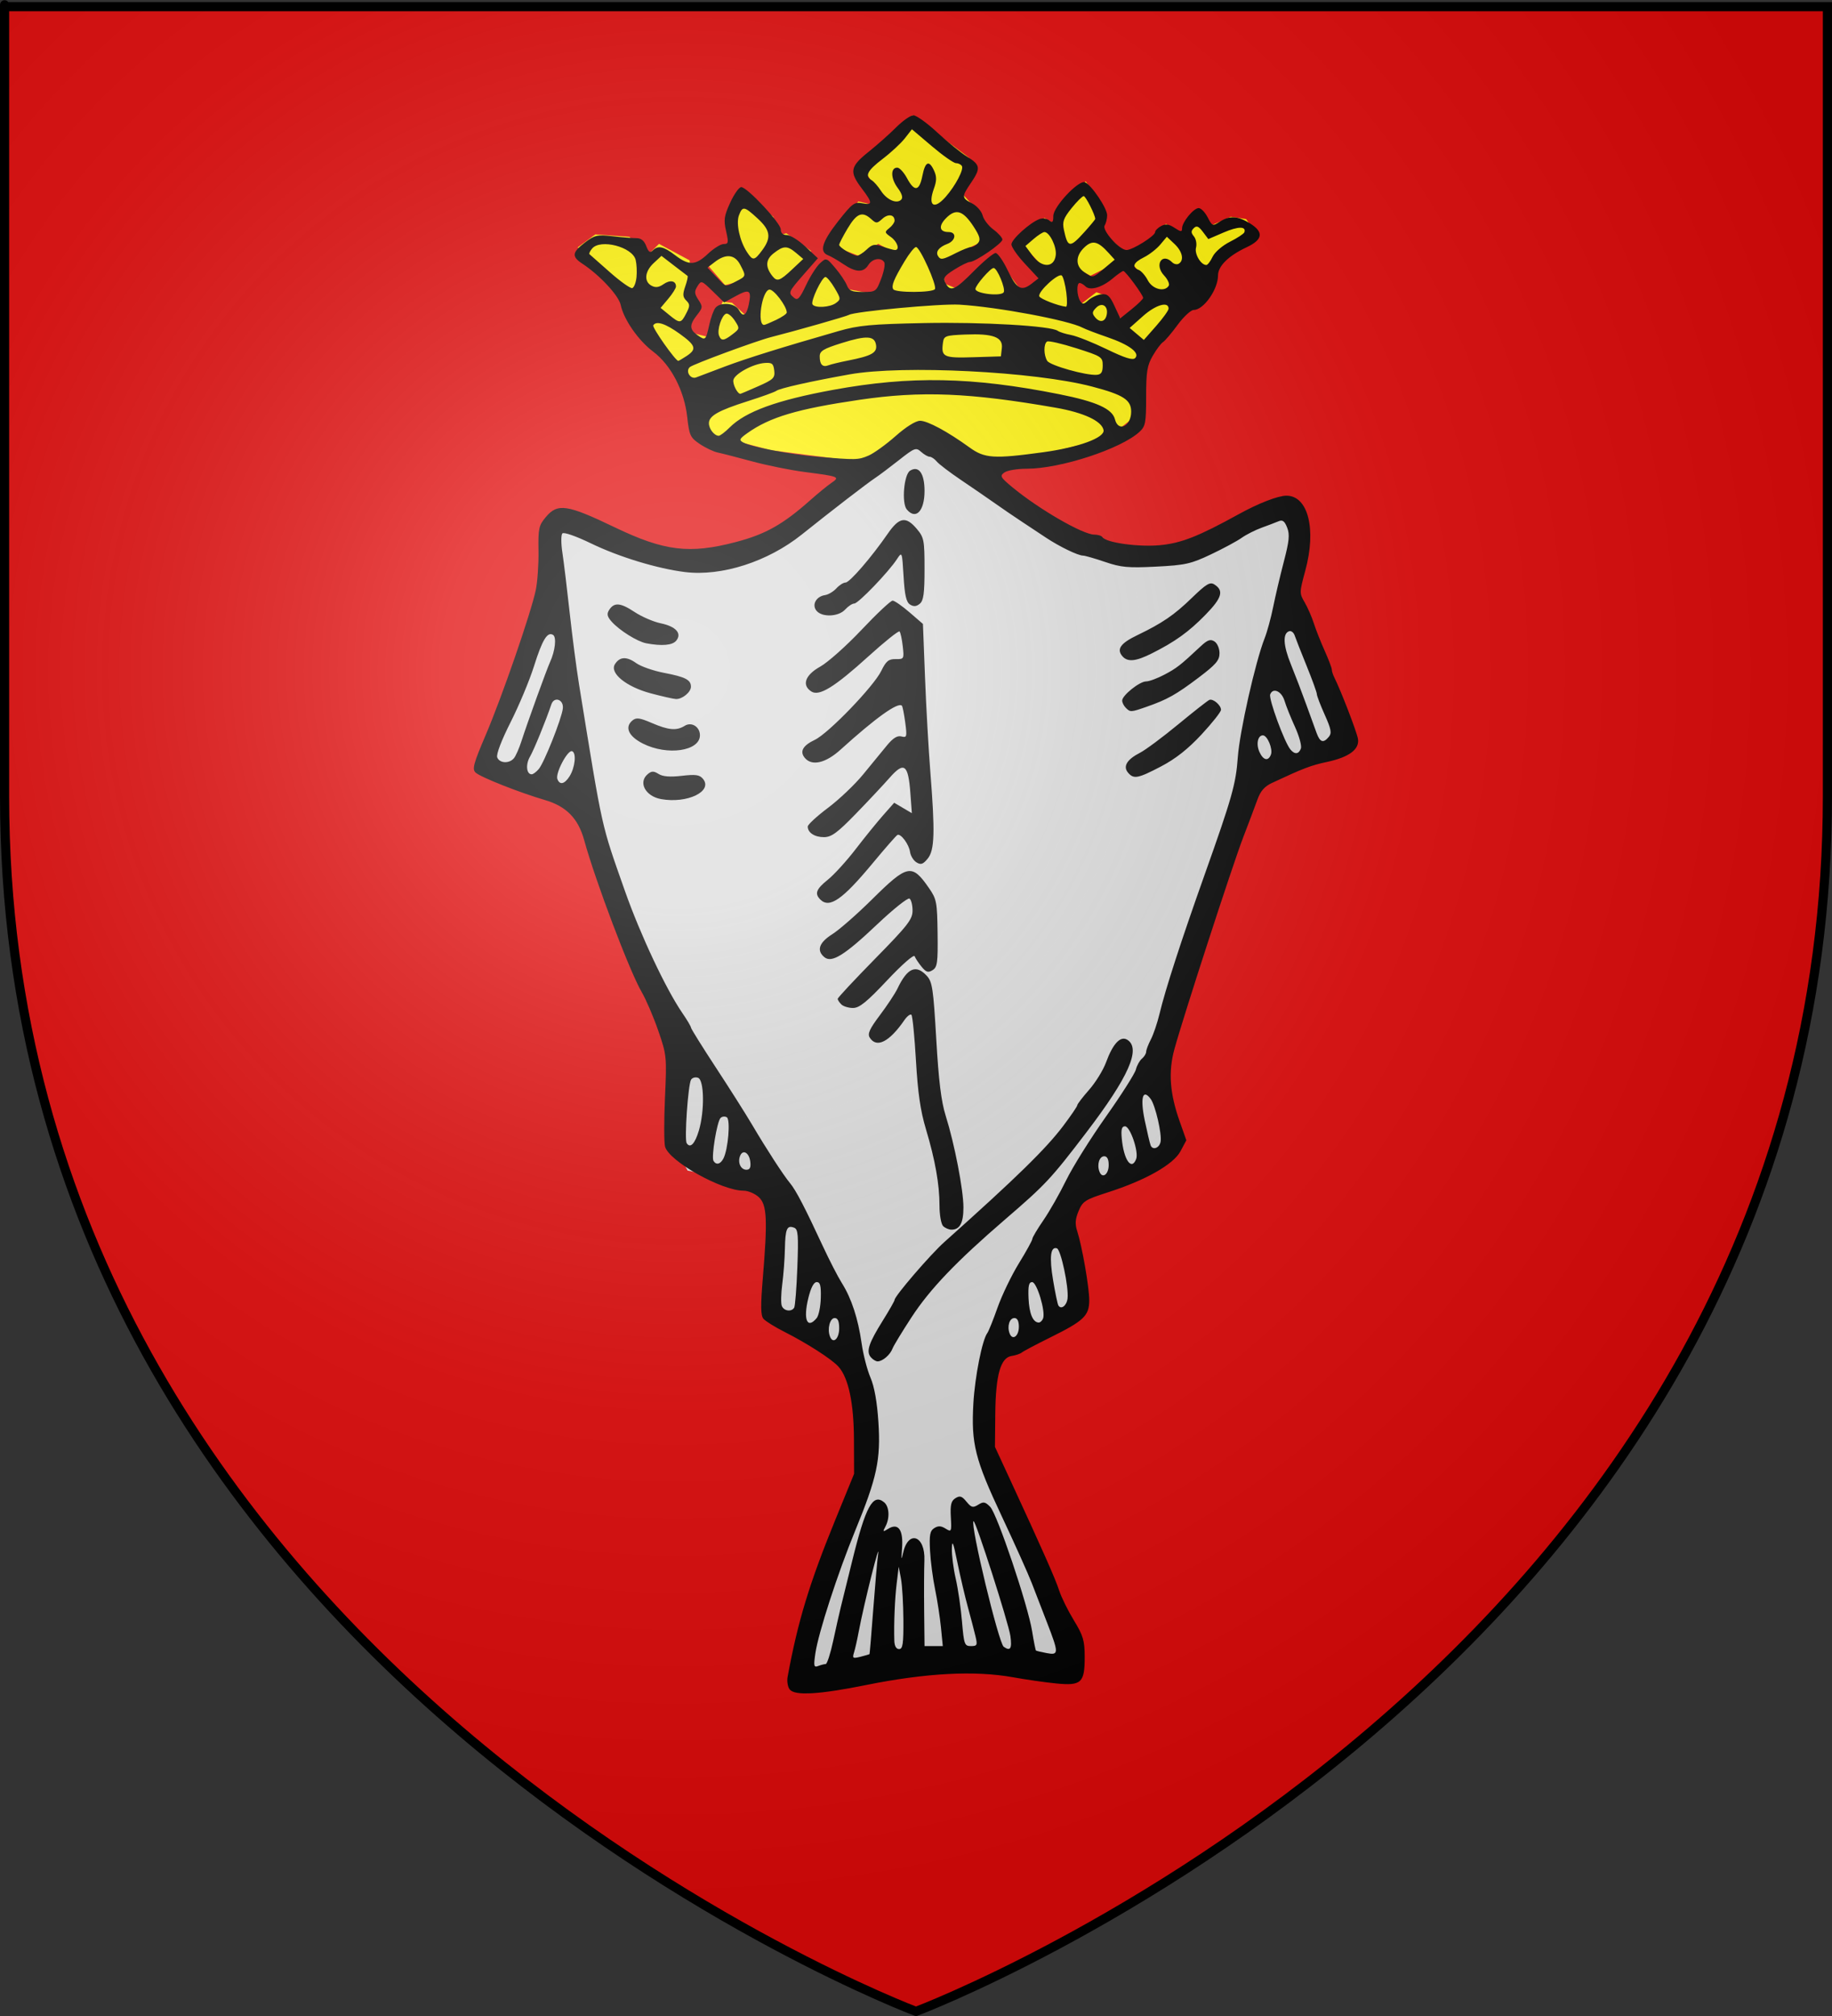 <?xml version="1.0" encoding="UTF-8" standalone="no"?>
<svg
   xmlns:dc="http://purl.org/dc/elements/1.1/"
   xmlns:cc="http://creativecommons.org/ns#"
   xmlns:rdf="http://www.w3.org/1999/02/22-rdf-syntax-ns#"
   xmlns:svg="http://www.w3.org/2000/svg"
   xmlns="http://www.w3.org/2000/svg"
   xmlns:xlink="http://www.w3.org/1999/xlink"
   xmlns:sodipodi="http://sodipodi.sourceforge.net/DTD/sodipodi-0.dtd"
   xmlns:inkscape="http://www.inkscape.org/namespaces/inkscape"
   height="660"
   width="600"
   version="1.0"
   id="svg2"
   sodipodi:version="0.32"
   inkscape:version="0.46"
   sodipodi:docname="COA is Islande 1593.svg"
   sodipodi:docbase="D:\Mes documents\Renaud-Notre Lapin"
   inkscape:export-filename="/Users/olivier/Desktop/Blason Rouge/Blason_Vide_3D.png"
   inkscape:export-xdpi="144"
   inkscape:export-ydpi="144"
   inkscape:output_extension="org.inkscape.output.svg.inkscape">
  <rect width="100%" height="100%" fill="#333333" stroke="none"/>
  <sodipodi:namedview
     inkscape:window-height="740"
     inkscape:window-width="1280"
     inkscape:pageshadow="2"
     inkscape:pageopacity="0.0"
     guidetolerance="10.0"
     gridtolerance="10.0"
     objecttolerance="10.0"
     borderopacity="1.0"
     bordercolor="#666666"
     pagecolor="#ffffff"
     id="base"
     showgrid="false"
     height="660px"
     inkscape:zoom="0.81060606"
     inkscape:cx="76.093328"
     inkscape:cy="329.99972"
     inkscape:window-x="0"
     inkscape:window-y="26"
     inkscape:current-layer="layer3">
    <inkscape:grid
       type="xygrid"
       id="grid2407"
       visible="true"
       enabled="true"
       spacingx="30px"
       spacingy="30px" />
  </sodipodi:namedview>
  <desc
     id="desc4">Flag of Canton of Valais (Wallis)</desc>
  <defs
     id="defs6">
    <linearGradient
       id="linearGradient4760"
       inkscape:collect="always">
      <stop
         id="stop4762"
         offset="0"
         style="stop-color:#ffffab;stop-opacity:1;" />
      <stop
         id="stop4764"
         offset="1"
         style="stop-color:#ffffab;stop-opacity:0;" />
    </linearGradient>
    <linearGradient
       gradientUnits="userSpaceOnUse"
       y2="512.621"
       x2="1291.037"
       y1="413.335"
       x1="1212.381"
       id="linearGradient4766"
       xlink:href="#linearGradient4760"
       inkscape:collect="always" />
    <linearGradient
       id="linearGradient4768"
       inkscape:collect="always">
      <stop
         id="stop4770"
         offset="0"
         style="stop-color:#ffffab;stop-opacity:1;" />
      <stop
         id="stop4772"
         offset="1"
         style="stop-color:#ffffab;stop-opacity:0;" />
    </linearGradient>
    <linearGradient
       gradientUnits="userSpaceOnUse"
       y2="525.286"
       x2="1431.222"
       y1="431.715"
       x1="1343.556"
       id="linearGradient4774"
       xlink:href="#linearGradient4768"
       inkscape:collect="always" />
    <linearGradient
       id="linearGradient4686">
      <stop
         id="stop4688"
         offset="0"
         style="stop-color:#eb7302;stop-opacity:1" />
      <stop
         id="stop4690"
         offset="1"
         style="stop-color:#fec985;stop-opacity:1" />
    </linearGradient>
    <linearGradient
       gradientUnits="userSpaceOnUse"
       y2="416.399"
       x2="311.274"
       y1="423.523"
       x1="302.984"
       id="linearGradient4692"
       xlink:href="#linearGradient4686"
       inkscape:collect="always" />
    <linearGradient
       id="linearGradient4702">
      <stop
         style="stop-color:#ff7100;stop-opacity:1"
         offset="0"
         id="stop4704" />
      <stop
         style="stop-color:#ffff00;stop-opacity:1"
         offset="1"
         id="stop4706" />
    </linearGradient>
    <linearGradient
       gradientUnits="userSpaceOnUse"
       y2="412.998"
       x2="313.944"
       y1="423.523"
       x1="305.625"
       id="linearGradient4700"
       xlink:href="#linearGradient4702"
       inkscape:collect="always" />
    <linearGradient
       gradientUnits="userSpaceOnUse"
       y2="416.023"
       x2="312.964"
       y1="423.523"
       x1="305.625"
       id="linearGradient4684"
       xlink:href="#linearGradient3341"
       inkscape:collect="always" />
    <linearGradient
       gradientUnits="userSpaceOnUse"
       y2="410.666"
       x2="318.321"
       y1="430.309"
       x1="301.143"
       id="linearGradient4676"
       xlink:href="#linearGradient3341"
       inkscape:collect="always" />
    <linearGradient
       id="linearGradient4308">
      <stop
         id="stop4310"
         offset="0"
         style="stop-color:#05611e;stop-opacity:1;" />
      <stop
         id="stop4312"
         offset="1"
         style="stop-color:#00fd04;stop-opacity:1" />
    </linearGradient>
    <linearGradient
       id="linearGradient4744"
       inkscape:collect="always">
      <stop
         id="stop4746"
         offset="0"
         style="stop-color:#ffffab;stop-opacity:1;" />
      <stop
         id="stop4748"
         offset="1"
         style="stop-color:#ffffab;stop-opacity:0;" />
    </linearGradient>
    <linearGradient
       gradientUnits="userSpaceOnUse"
       y2="523.764"
       x2="1033.258"
       y1="462.335"
       x1="929.517"
       id="linearGradient4750"
       xlink:href="#linearGradient4744"
       inkscape:collect="always" />
    <linearGradient
       id="linearGradient4752"
       inkscape:collect="always">
      <stop
         id="stop4754"
         offset="0"
         style="stop-color:#ffffab;stop-opacity:1;" />
      <stop
         id="stop4756"
         offset="1"
         style="stop-color:#ffffab;stop-opacity:0;" />
    </linearGradient>
    <linearGradient
       gradientUnits="userSpaceOnUse"
       y2="537.858"
       x2="919.941"
       y1="510.001"
       x1="864.417"
       id="linearGradient4758"
       xlink:href="#linearGradient4752"
       inkscape:collect="always" />
    <linearGradient
       id="linearGradient4716">
      <stop
         style="stop-color:#ffba00;stop-opacity:1"
         offset="0"
         id="stop4718" />
      <stop
         style="stop-color:#ffff9d;stop-opacity:1"
         offset="1"
         id="stop4720" />
    </linearGradient>
    <linearGradient
       gradientUnits="userSpaceOnUse"
       y2="419.605"
       x2="298.069"
       y1="430.29"
       x1="310.917"
       id="linearGradient4714"
       xlink:href="#linearGradient4716"
       inkscape:collect="always" />
    <linearGradient
       id="linearGradient4730">
      <stop
         style="stop-color:#ffc200;stop-opacity:1"
         offset="0"
         id="stop4732" />
      <stop
         style="stop-color:#ffffab;stop-opacity:1"
         offset="1"
         id="stop4734" />
    </linearGradient>
    <linearGradient
       gradientUnits="userSpaceOnUse"
       y2="418.18"
       x2="298.069"
       y1="426.372"
       x1="308.276"
       id="linearGradient4728"
       xlink:href="#linearGradient4730"
       inkscape:collect="always" />
    <linearGradient
       gradientUnits="userSpaceOnUse"
       y2="416.898"
       x2="299.196"
       y1="427.451"
       x1="312.929"
       id="linearGradient4668"
       xlink:href="#linearGradient3341"
       inkscape:collect="always" />
    <linearGradient
       id="linearGradient4654"
       inkscape:collect="always">
      <stop
         id="stop4656"
         offset="0"
         style="stop-color:#fea702;stop-opacity:1" />
      <stop
         id="stop4658"
         offset="1"
         style="stop-color:#feff40;stop-opacity:1" />
    </linearGradient>
    <linearGradient
       gradientUnits="userSpaceOnUse"
       y2="418.523"
       x2="299.393"
       y1="425.309"
       x1="307.929"
       id="linearGradient4660"
       xlink:href="#linearGradient4654"
       inkscape:collect="always" />
    <linearGradient
       id="linearGradient4736"
       inkscape:collect="always">
      <stop
         id="stop4738"
         offset="0"
         style="stop-color:#ffffab;stop-opacity:1;" />
      <stop
         id="stop4740"
         offset="1"
         style="stop-color:#ffffab;stop-opacity:0;" />
    </linearGradient>
    <linearGradient
       gradientUnits="userSpaceOnUse"
       y2="506.774"
       x2="1145.847"
       y1="461.06"
       x1="1094.281"
       id="linearGradient4742"
       xlink:href="#linearGradient4736"
       inkscape:collect="always" />
    <linearGradient
       id="linearGradient4266">
      <stop
         id="stop4268"
         offset="0"
         style="stop-color:#9b006d;stop-opacity:1" />
      <stop
         id="stop4270"
         offset="1"
         style="stop-color:#ff63b2;stop-opacity:1" />
    </linearGradient>
    <linearGradient
       id="linearGradient4006">
      <stop
         style="stop-color:#99036d;stop-opacity:1"
         offset="0"
         id="stop4008" />
      <stop
         style="stop-color:#ff5bb1;stop-opacity:1"
         offset="1"
         id="stop4010" />
    </linearGradient>
    <linearGradient
       id="linearGradient3341">
      <stop
         id="stop3343"
         offset="0"
         style="stop-color:#ff8f00;stop-opacity:1;" />
      <stop
         id="stop3345"
         offset="1"
         style="stop-color:#ffff00;stop-opacity:1" />
    </linearGradient>
    <inkscape:perspective
       sodipodi:type="inkscape:persp3d"
       inkscape:vp_x="0 : 330 : 1"
       inkscape:vp_y="0 : 1000 : 0"
       inkscape:vp_z="600 : 330 : 1"
       inkscape:persp3d-origin="300 : 220 : 1"
       id="perspective6850" />
    <linearGradient
       id="linearGradient2893">
      <stop
         style="stop-color:white;stop-opacity:0.314;"
         offset="0"
         id="stop2895" />
      <stop
         id="stop2897"
         offset="0.19"
         style="stop-color:white;stop-opacity:0.251;" />
      <stop
         style="stop-color:#6b6b6b;stop-opacity:0.125;"
         offset="0.6"
         id="stop2901" />
      <stop
         style="stop-color:black;stop-opacity:0.125;"
         offset="1"
         id="stop2899" />
    </linearGradient>
    <linearGradient
       id="linearGradient2885">
      <stop
         id="stop2887"
         offset="0"
         style="stop-color:white;stop-opacity:1;" />
      <stop
         style="stop-color:white;stop-opacity:1;"
         offset="0.229"
         id="stop2891" />
      <stop
         id="stop2889"
         offset="1"
         style="stop-color:black;stop-opacity:1;" />
    </linearGradient>
    <linearGradient
       id="linearGradient2955">
      <stop
         id="stop2867"
         offset="0"
         style="stop-color:#fd0000;stop-opacity:1;" />
      <stop
         style="stop-color:#e77275;stop-opacity:0.659;"
         offset="0.5"
         id="stop2873" />
      <stop
         style="stop-color:black;stop-opacity:0.323;"
         offset="1"
         id="stop2959" />
    </linearGradient>
    <radialGradient
       inkscape:collect="always"
       xlink:href="#linearGradient2955"
       id="radialGradient2961"
       cx="225.524"
       cy="218.901"
       fx="225.524"
       fy="218.901"
       r="300"
       gradientTransform="matrix(-4.167939e-4,2.183,-1.884,-3.599562e-4,615.597,-289.121)"
       gradientUnits="userSpaceOnUse" />
    <polygon
       id="star"
       transform="scale(53,53)"
       points="0,-1 0.588,0.809 -0.951,-0.309 0.951,-0.309 -0.588,0.809 0,-1 " />
    <clipPath
       id="clip">
      <path
         d="M 0,-200 L 0,600 L 300,600 L 300,-200 L 0,-200 z "
         id="path10" />
    </clipPath>
    <radialGradient
       inkscape:collect="always"
       xlink:href="#linearGradient2955"
       id="radialGradient1911"
       gradientUnits="userSpaceOnUse"
       gradientTransform="matrix(-4.167939e-4,2.183,-1.884,-3.599562e-4,615.597,-289.121)"
       cx="225.524"
       cy="218.901"
       fx="225.524"
       fy="218.901"
       r="300" />
    <radialGradient
       inkscape:collect="always"
       xlink:href="#linearGradient2955"
       id="radialGradient2865"
       gradientUnits="userSpaceOnUse"
       gradientTransform="matrix(0,1.749,-1.593,-1.049767e-7,551.788,-191.29)"
       cx="225.524"
       cy="218.901"
       fx="225.524"
       fy="218.901"
       r="300" />
    <radialGradient
       inkscape:collect="always"
       xlink:href="#linearGradient2955"
       id="radialGradient2871"
       gradientUnits="userSpaceOnUse"
       gradientTransform="matrix(0,1.386,-1.323,-5.741131e-8,-158.082,-109.541)"
       cx="225.524"
       cy="218.901"
       fx="225.524"
       fy="218.901"
       r="300" />
    <radialGradient
       inkscape:collect="always"
       xlink:href="#linearGradient2893"
       id="radialGradient3163"
       gradientUnits="userSpaceOnUse"
       gradientTransform="matrix(1.353,0,0,1.349,-77.629,-85.747)"
       cx="221.445"
       cy="226.331"
       fx="221.445"
       fy="226.331"
       r="300" />
    <linearGradient
       inkscape:collect="always"
       xlink:href="#linearGradient4736"
       id="linearGradient3841"
       gradientUnits="userSpaceOnUse"
       x1="1094.281"
       y1="461.06"
       x2="1145.847"
       y2="506.774" />
    <linearGradient
       inkscape:collect="always"
       xlink:href="#linearGradient4654"
       id="linearGradient3843"
       gradientUnits="userSpaceOnUse"
       x1="307.929"
       y1="425.309"
       x2="299.393"
       y2="418.523" />
    <linearGradient
       inkscape:collect="always"
       xlink:href="#linearGradient3341"
       id="linearGradient3845"
       gradientUnits="userSpaceOnUse"
       x1="312.929"
       y1="427.451"
       x2="299.196"
       y2="416.898" />
    <linearGradient
       inkscape:collect="always"
       xlink:href="#linearGradient4730"
       id="linearGradient3847"
       gradientUnits="userSpaceOnUse"
       x1="308.276"
       y1="426.372"
       x2="298.069"
       y2="418.18" />
    <linearGradient
       inkscape:collect="always"
       xlink:href="#linearGradient4716"
       id="linearGradient3849"
       gradientUnits="userSpaceOnUse"
       x1="310.917"
       y1="430.29"
       x2="298.069"
       y2="419.605" />
    <linearGradient
       inkscape:collect="always"
       xlink:href="#linearGradient4752"
       id="linearGradient3851"
       gradientUnits="userSpaceOnUse"
       x1="864.417"
       y1="510.001"
       x2="919.941"
       y2="537.858" />
    <linearGradient
       inkscape:collect="always"
       xlink:href="#linearGradient4744"
       id="linearGradient3853"
       gradientUnits="userSpaceOnUse"
       x1="929.517"
       y1="462.335"
       x2="1033.258"
       y2="523.764" />
    <linearGradient
       inkscape:collect="always"
       xlink:href="#linearGradient3341"
       id="linearGradient3855"
       gradientUnits="userSpaceOnUse"
       x1="301.143"
       y1="430.309"
       x2="318.321"
       y2="410.666" />
    <linearGradient
       inkscape:collect="always"
       xlink:href="#linearGradient3341"
       id="linearGradient3857"
       gradientUnits="userSpaceOnUse"
       x1="305.625"
       y1="423.523"
       x2="312.964"
       y2="416.023" />
    <linearGradient
       inkscape:collect="always"
       xlink:href="#linearGradient4702"
       id="linearGradient3859"
       gradientUnits="userSpaceOnUse"
       x1="305.625"
       y1="423.523"
       x2="313.944"
       y2="412.998" />
    <linearGradient
       inkscape:collect="always"
       xlink:href="#linearGradient4686"
       id="linearGradient3861"
       gradientUnits="userSpaceOnUse"
       x1="302.984"
       y1="423.523"
       x2="311.274"
       y2="416.399" />
    <linearGradient
       inkscape:collect="always"
       xlink:href="#linearGradient4768"
       id="linearGradient3863"
       gradientUnits="userSpaceOnUse"
       x1="1343.556"
       y1="431.715"
       x2="1431.222"
       y2="525.286" />
    <linearGradient
       inkscape:collect="always"
       xlink:href="#linearGradient4760"
       id="linearGradient3865"
       gradientUnits="userSpaceOnUse"
       x1="1212.381"
       y1="413.335"
       x2="1291.037"
       y2="512.621" />
  </defs>
  <g
     inkscape:groupmode="layer"
     id="layer3"
     inkscape:label="Fond écu"
     style="display:inline">
    <path
       id="path2855"
       style="fill:#e20909;fill-opacity:1;fill-rule:evenodd;stroke:none;stroke-width:1px;stroke-linecap:butt;stroke-linejoin:miter;stroke-opacity:1"
       d="M 300,658.5 C 300,658.5 598.5,546.18 598.5,260.728 C 598.5,-24.723 598.5,2.176 598.5,2.176 L 1.5,2.176 L 1.5,260.728 C 1.5,546.18 300,658.5 300,658.5 z "
       sodipodi:nodetypes="cccccc" />
    <g
       id="g4225"
       transform="matrix(1.6,0,0,1.6,-87.06,-177.645)">
      <path
         style="opacity:1;fill:#fff200;fill-opacity:1;fill-rule:evenodd;stroke:none;stroke-width:1.5;stroke-linecap:butt;stroke-linejoin:miter;marker:none;marker-start:none;marker-mid:none;marker-end:none;stroke-miterlimit:4;stroke-dasharray:none;stroke-dashoffset:0;stroke-opacity:1;visibility:visible;display:inline;overflow:visible;enable-background:accumulate"
         d="M 199.44,199.78 L 212.23,203.158 L 231.053,205.572 L 241.913,199.056 L 255.186,205.089 L 267.01,204.124 L 281.007,200.745 L 287.764,195.436 L 287.764,183.37 L 299.589,167.443 L 304.174,163.099 L 311.173,158.272 L 309.483,155.859 L 306.346,155.376 L 302.002,157.307 L 299.348,154.17 L 297.417,156.824 L 296.693,159.238 L 293.073,156.824 L 288.488,161.168 L 285.11,163.823 L 290.66,170.097 L 284.386,176.372 L 282.696,175.648 L 280.766,171.545 L 278.835,170.821 L 275.698,173.234 L 274.009,170.338 L 273.526,165.271 L 277.629,167.443 L 283.42,164.547 L 283.903,161.892 L 279.318,157.79 L 280.283,153.687 L 276.663,148.137 L 271.837,152.963 L 270.63,157.066 L 268.217,155.618 L 262.908,160.203 L 268.7,166.477 L 263.873,171.062 L 258.081,163.34 L 250.842,170.338 L 247.946,169.132 L 246.739,164.547 L 257.599,159.479 L 253.255,152.722 L 250.6,149.826 L 252.772,143.31 L 241.189,134.623 L 230.329,144.517 L 234.673,150.791 L 233.225,152.963 L 230.088,152.239 L 223.813,160.927 L 230.088,163.34 L 234.19,160.927 L 237.81,162.857 L 235.156,171.545 L 227.433,170.097 L 223.572,164.064 L 217.298,173.476 L 214.402,169.373 L 220.435,162.375 L 215.367,158.755 L 212.954,159.479 L 212.713,155.376 L 206.197,150.309 L 204.025,154.411 L 204.99,160.927 L 201.853,161.409 L 198.233,164.064 L 202.818,169.373 L 208.369,167.925 L 209.334,171.062 L 207.645,176.13 L 204.266,172.993 L 202.336,172.752 L 199.44,179.991 L 196.544,179.267 L 194.855,177.096 L 196.544,172.028 L 195.82,167.925 L 195.579,164.305 L 189.304,160.927 L 186.65,163.581 L 183.271,159.479 L 176.273,158.996 L 172.653,161.651 L 183.995,171.304 L 188.098,179.509 L 194.613,186.99 L 197.509,196.401 L 199.44,199.78 z"
         id="path3170" />
      <path
         style="opacity:1;fill:#dcdcdc;fill-opacity:1;fill-rule:evenodd;stroke:none;stroke-width:1.5;stroke-linecap:butt;stroke-linejoin:miter;marker:none;marker-start:none;marker-mid:none;marker-end:none;stroke-miterlimit:4;stroke-dasharray:none;stroke-dashoffset:0;stroke-opacity:1;visibility:visible;display:inline;overflow:visible;enable-background:accumulate"
         d="M 241.492,201.472 L 228.857,210.316 L 213.696,222.95 L 195.166,226.74 L 168.634,218.318 L 166.949,220.002 L 165.686,235.163 L 153.473,268.434 L 173.266,276.014 L 181.268,299.177 L 193.06,325.709 L 192.639,345.924 L 195.166,350.557 L 209.906,353.505 L 214.117,358.558 L 212.433,380.879 L 228.015,390.565 L 232.648,412.465 L 220.856,443.208 L 219.592,457.527 L 242.334,452.052 L 262.549,451.631 L 273.077,453.316 L 272.235,444.05 L 257.916,414.149 L 255.389,401.936 L 258.758,388.881 L 273.92,381.3 L 276.025,374.983 L 271.393,359.822 L 276.025,355.61 L 292.45,348.872 L 293.713,340.449 L 292.029,328.236 L 310.98,272.224 L 330.353,262.117 L 319.403,233.058 L 321.509,220.423 L 317.297,214.948 L 304.242,222.108 L 289.502,226.74 L 279.816,225.056 L 262.549,216.212 L 241.492,201.472 z"
         id="path3942" />
      <path
         id="path3161"
         d="M 216.079,456.733 C 215.662,456.23 215.461,455.058 215.633,454.128 C 217.748,442.666 220.074,435.032 225.484,421.787 L 229.24,412.592 L 229.212,405.543 C 229.182,398.085 228.083,392.933 226.038,390.656 C 224.676,389.14 219.598,385.873 214.974,383.539 C 213.01,382.547 211.075,381.34 210.673,380.856 C 210.122,380.192 210.091,378.185 210.547,372.684 C 211.552,360.554 211.409,357.555 209.752,355.998 C 208.971,355.265 207.57,354.665 206.638,354.665 C 202.1,354.665 191.286,348.588 190.541,345.619 C 190.324,344.756 190.321,340.218 190.534,335.535 C 190.912,327.232 190.877,326.892 189.139,321.874 C 188.158,319.043 186.636,315.501 185.757,314.001 C 183.307,309.819 176.295,291.306 173.996,282.945 C 172.767,278.478 170.335,276.002 165.907,274.71 C 160.768,273.211 152.755,270.037 151.763,269.108 C 151.022,268.413 151.324,267.294 153.855,261.368 C 157.178,253.59 163.106,236.43 164.083,231.761 C 164.436,230.075 164.687,226.448 164.641,223.702 C 164.564,219.149 164.698,218.539 166.157,216.805 C 168.559,213.952 170.497,214.242 180.215,218.91 C 190.399,223.803 195.534,224.429 205.041,221.935 C 211.121,220.34 214.665,218.347 220.283,213.362 C 221.846,211.976 223.792,210.386 224.609,209.829 C 226.406,208.604 226.19,208.516 219.139,207.607 C 216.274,207.238 211.446,206.265 208.412,205.444 C 205.378,204.623 202.189,203.803 201.326,203.622 C 200.463,203.441 198.808,202.653 197.648,201.872 C 195.708,200.565 195.503,200.124 195.084,196.355 C 194.483,190.944 191.751,185.701 188.11,182.973 C 185.087,180.709 182.086,176.395 181.464,173.422 C 181.063,171.503 177.155,167.302 173.61,164.979 C 171.397,163.529 171.502,162.666 174.138,160.656 C 176.134,159.133 176.654,159.015 179.808,159.372 C 181.717,159.589 183.908,159.761 184.676,159.756 C 185.628,159.749 186.269,160.263 186.691,161.373 C 187.161,162.609 187.481,162.828 188.022,162.287 C 189.116,161.193 190.211,161.422 192.594,163.239 C 195.453,165.42 196.77,165.364 199.332,162.953 C 200.497,161.857 201.944,160.961 202.547,160.961 C 203.526,160.961 203.579,160.675 203.037,158.308 C 202.514,156.022 202.631,155.218 203.885,152.485 C 204.685,150.741 205.698,149.314 206.136,149.314 C 207.355,149.314 214.235,156.67 214.235,157.973 C 214.235,158.721 214.672,159.122 215.485,159.122 C 216.172,159.122 217.88,160.19 219.279,161.495 L 221.824,163.869 L 218.949,167.155 C 215.757,170.804 215.706,170.926 216.955,171.963 C 217.685,172.568 218.107,172.122 219.407,169.375 C 220.27,167.55 221.558,165.53 222.269,164.888 C 223.552,163.728 223.576,163.736 225.387,165.865 C 226.39,167.045 227.457,168.631 227.758,169.389 C 228.209,170.531 228.773,170.769 231.027,170.769 C 233.682,170.769 233.775,170.701 234.785,168.057 C 235.355,166.566 235.637,165.049 235.412,164.686 C 234.753,163.62 232.981,163.927 232.154,165.252 C 231.152,166.857 229.596,166.802 227.04,165.069 C 225.898,164.294 224.48,163.475 223.89,163.249 C 222.066,162.551 222.687,160.487 225.982,156.294 C 228.833,152.667 229.321,152.301 230.886,152.614 C 233.081,153.053 233.068,152.57 230.803,149.577 C 228.229,146.175 228.422,145.124 232.165,142.129 C 233.935,140.713 236.487,138.449 237.835,137.099 C 239.184,135.748 240.777,134.634 241.375,134.623 C 241.974,134.612 244.181,136.196 246.279,138.143 C 248.378,140.09 251.13,142.319 252.394,143.097 C 255.104,144.763 255.201,145.445 253.16,148.453 C 251.229,151.298 251.242,151.535 253.395,152.648 C 254.367,153.151 255.336,154.256 255.549,155.104 C 255.762,155.952 256.759,157.255 257.766,157.999 C 258.773,158.744 259.596,159.668 259.596,160.053 C 259.596,160.82 254.027,164.639 252.909,164.639 C 252.528,164.639 251.112,165.336 249.763,166.187 C 247.645,167.524 247.399,167.901 247.958,168.946 C 248.961,170.819 249.851,170.441 253.773,166.478 C 255.775,164.455 257.769,162.8 258.204,162.8 C 258.639,162.8 259.751,164.386 260.675,166.325 C 262.51,170.176 263.468,170.709 265.591,169.062 L 266.987,167.979 L 264.211,164.998 C 262.685,163.358 261.44,161.572 261.446,161.029 C 261.458,159.986 265.233,156.58 267.183,155.852 C 267.816,155.616 268.712,155.737 269.175,156.121 C 269.852,156.683 270.017,156.508 270.017,155.229 C 270.017,153.333 275.181,147.822 276.488,148.323 C 277.8,148.826 281.052,153.649 281.042,155.076 C 281.036,155.784 280.807,156.719 280.531,157.153 C 279.925,158.109 283.55,162.187 285.006,162.187 C 286.244,162.187 290.859,159.298 290.859,158.523 C 290.859,158.202 291.408,157.645 292.078,157.286 C 293.01,156.788 293.662,156.872 294.837,157.642 C 296.15,158.502 296.376,158.517 296.376,157.743 C 296.376,156.478 298.736,153.605 299.776,153.605 C 300.248,153.605 301.073,154.453 301.609,155.489 C 302.547,157.303 302.638,157.337 304.055,156.408 C 306.041,155.107 307.781,155.195 310.249,156.72 C 313.148,158.512 312.942,160.046 309.589,161.622 C 305.853,163.378 303.731,165.474 303.731,167.408 C 303.731,170.259 300.781,174.447 298.773,174.447 C 298.186,174.447 296.694,175.825 295.458,177.509 C 294.221,179.194 292.875,180.78 292.465,181.034 C 292.056,181.288 291.114,182.546 290.371,183.83 C 289.23,185.801 289.02,187.094 289.02,192.151 C 289.02,197.578 288.89,198.258 287.641,199.405 C 283.842,202.889 271.462,206.935 264.6,206.935 C 262.651,206.935 260.581,207.283 260,207.708 C 259.041,208.409 259.187,208.684 261.568,210.665 C 266.959,215.149 276.049,220.414 278.41,220.418 C 279.148,220.419 279.894,220.65 280.067,220.93 C 280.767,222.063 287.422,222.994 291.851,222.579 C 296.206,222.171 299.729,220.784 308.022,216.212 C 312.064,213.985 316.024,212.452 317.74,212.452 C 322.18,212.452 323.908,219.309 321.602,227.776 C 320.387,232.239 320.383,232.429 321.461,234.263 C 322.071,235.302 322.918,237.233 323.342,238.554 C 323.765,239.875 324.768,242.412 325.569,244.192 C 326.37,245.972 327.025,247.7 327.025,248.032 C 327.025,248.363 327.267,249.114 327.562,249.699 C 328.851,252.25 332.114,260.711 332.372,262.168 C 332.756,264.338 330.593,265.96 326.01,266.938 C 322.74,267.637 321.205,268.223 314.786,271.224 C 313.243,271.946 312.422,272.889 311.786,274.67 C 311.304,276.019 310.005,279.467 308.898,282.332 C 306.765,287.857 296.572,319.227 294.803,325.714 C 293.541,330.341 293.857,334.731 295.859,340.402 L 297.251,344.345 L 296.047,346.593 C 294.597,349.302 288.884,352.533 281.187,354.998 C 276.534,356.489 276.038,356.805 275.198,358.815 C 274.51,360.46 274.435,361.475 274.897,362.892 C 275.904,365.986 277.373,374.403 277.373,377.085 C 277.373,380.239 276.272,381.289 269.404,384.685 C 266.538,386.102 263.918,387.487 263.581,387.762 C 263.244,388.037 262.304,388.357 261.494,388.474 C 259.224,388.8 258.219,392.354 258.14,400.332 L 258.073,407.075 L 261.05,413.512 C 267.768,428.036 270.486,434.173 271.231,436.499 C 271.663,437.847 273.01,440.577 274.224,442.566 C 276.128,445.682 276.434,446.705 276.443,449.979 C 276.458,455.339 275.781,455.987 270.677,455.492 C 268.46,455.276 264.477,454.708 261.827,454.228 C 253.973,452.806 243.985,453.33 231.705,455.807 C 222.119,457.742 217.16,458.035 216.079,456.733 z M 223.428,451.517 C 223.709,451.517 224.4,449.379 224.963,446.766 C 225.527,444.153 226.226,441.05 226.518,439.87 C 226.81,438.69 227.865,434.415 228.863,430.369 C 231.613,419.223 233.093,416.515 235.391,418.422 C 236.456,419.306 236.58,421.656 235.653,423.388 C 235.063,424.49 235.115,424.532 236.217,423.844 C 238.28,422.555 239.345,424.042 239.056,427.81 C 238.88,430.113 238.931,430.411 239.244,428.9 C 240.261,423.98 243.841,425.148 243.632,430.331 C 243.563,432.038 243.541,436.675 243.583,440.636 L 243.659,447.839 L 245.528,447.839 L 247.398,447.839 L 247.018,444.008 C 246.81,441.901 246.267,438.384 245.813,436.192 C 245.358,434.001 244.894,430.447 244.782,428.295 C 244.615,425.096 244.773,424.259 245.649,423.702 C 246.448,423.194 247.036,423.219 247.968,423.801 C 249.169,424.552 249.209,424.463 249.042,421.429 C 248.905,418.929 249.099,418.134 249.98,417.581 C 250.891,417.009 251.299,417.136 252.245,418.289 C 253.247,419.509 253.564,419.591 254.652,418.912 C 255.722,418.243 256.078,418.306 257.097,419.345 C 258.532,420.808 264.825,439.471 265.686,444.816 C 266.022,446.905 266.376,448.676 266.472,448.752 C 266.567,448.827 267.542,449.059 268.638,449.268 C 271.159,449.748 271.169,449.324 268.775,443.135 C 267.754,440.496 266.334,436.82 265.618,434.966 C 264.903,433.112 262.141,426.963 259.48,421.302 C 253.993,409.629 253.189,406.438 253.656,398.187 C 253.965,392.729 255.467,385.162 256.516,383.782 C 256.772,383.445 257.713,381.1 258.608,378.571 C 259.502,376.043 261.47,371.967 262.98,369.513 C 264.49,367.06 265.726,364.815 265.726,364.525 C 265.726,364.235 266.745,362.518 267.99,360.71 C 269.235,358.902 271.333,355.217 272.651,352.519 C 273.97,349.822 277.634,343.963 280.795,339.5 C 283.955,335.036 286.712,330.703 286.921,329.87 C 287.13,329.038 287.688,328.036 288.16,327.644 C 288.633,327.251 289.021,326.619 289.024,326.239 C 289.026,325.859 289.459,324.721 289.986,323.71 C 290.513,322.699 291.308,320.354 291.752,318.5 C 292.961,313.456 296.175,303.543 300.995,289.995 C 306.609,274.214 307.392,271.443 307.786,265.95 C 308.163,260.706 311.387,246.415 313.272,241.634 C 313.789,240.322 314.58,237.425 315.028,235.198 C 315.477,232.97 316.458,228.803 317.208,225.938 C 318.312,221.719 318.441,220.394 317.886,218.979 C 317.365,217.651 316.944,217.34 316.136,217.682 C 315.551,217.931 313.99,218.525 312.668,219.004 C 311.345,219.483 309.505,220.414 308.579,221.074 C 307.652,221.734 304.83,223.254 302.308,224.452 C 298.187,226.409 297.048,226.664 291.072,226.968 C 285.334,227.26 283.9,227.129 280.611,226.009 C 278.514,225.295 276.487,224.712 276.106,224.712 C 275.07,224.712 271.26,222.866 268.485,221.019 C 267.136,220.122 264.817,218.586 263.332,217.606 C 261.846,216.625 259.461,214.996 258.032,213.984 C 256.602,212.973 253.53,210.862 251.204,209.294 C 248.877,207.726 246.608,206.002 246.161,205.463 C 245.714,204.924 245.058,204.483 244.705,204.483 C 244.351,204.483 243.563,204.031 242.953,203.48 C 241.914,202.539 241.63,202.645 238.433,205.165 C 236.556,206.644 234.395,208.268 233.629,208.774 C 231.936,209.893 224.758,215.42 218.526,220.405 C 211.577,225.963 202.114,229.001 194.63,228.078 C 188.984,227.381 181.124,224.988 175.433,222.235 C 172.315,220.727 169.822,219.858 169.526,220.176 C 169.245,220.479 169.246,222.244 169.529,224.099 C 169.812,225.953 170.483,231.47 171.019,236.358 C 171.555,241.247 172.418,247.867 172.938,251.07 C 177.851,281.353 177.393,279.294 182.332,293.334 C 185.45,302.198 190.744,313.45 194.074,318.289 C 195.048,319.706 195.846,321.05 195.846,321.276 C 195.846,321.502 198.135,325.176 200.934,329.441 C 203.732,333.705 207.079,338.988 208.373,341.179 C 211.332,346.194 214.804,351.537 216.141,353.132 C 217.312,354.53 219.19,358.135 222.776,365.865 C 224.148,368.823 225.932,372.29 226.741,373.571 C 228.7,376.675 230.063,380.833 230.781,385.892 C 231.105,388.179 231.92,391.333 232.592,392.9 C 233.397,394.778 233.952,397.896 234.221,402.054 C 234.714,409.682 233.922,413.381 229.486,424.173 C 225.911,432.87 221.936,445.101 221.318,449.303 C 220.93,451.946 220.998,452.253 221.898,451.908 C 222.458,451.693 223.147,451.517 223.428,451.517 z M 232.649,388.715 C 231.675,387.541 232.237,385.85 235.146,381.192 C 236.456,379.093 237.529,377.209 237.529,377.006 C 237.529,376.233 244.846,367.728 247.712,365.169 C 262.47,351.993 268.514,346.088 272.066,341.379 C 273.637,339.297 274.921,337.409 274.921,337.182 C 274.921,336.955 276.01,335.532 277.342,334.02 C 278.673,332.507 280.234,329.983 280.809,328.409 C 282.229,324.531 283.79,322.891 285.197,323.802 C 287.997,325.615 285.424,331.412 276.803,342.712 C 269.535,352.237 268.474,353.374 260.21,360.488 C 250.182,369.121 244.789,374.754 240.997,380.557 C 239.071,383.503 237.313,386.399 237.091,386.993 C 236.624,388.235 235.089,389.557 234.079,389.586 C 233.699,389.596 233.056,389.205 232.649,388.715 z M 247.459,361.898 C 247.055,361.494 246.724,359.613 246.724,357.72 C 246.724,353.356 245.834,348.36 243.923,341.988 C 242.822,338.317 242.281,334.577 241.903,328.03 C 241.618,323.111 241.201,318.902 240.976,318.676 C 240.75,318.451 240.101,318.939 239.533,319.762 C 236.44,324.243 233.838,325.553 232.439,323.331 C 231.952,322.558 232.412,321.547 234.532,318.733 C 236.027,316.75 237.646,314.3 238.129,313.288 C 240.146,309.07 241.905,308.304 244.11,310.683 C 245.254,311.917 245.459,313.289 246.063,323.709 C 246.557,332.234 247.075,336.424 247.994,339.34 C 249.793,345.049 251.615,354.455 251.622,358.067 C 251.628,361.253 250.888,362.634 249.176,362.634 C 248.636,362.634 247.864,362.303 247.459,361.898 z M 226.618,316.537 C 226.213,316.132 225.882,315.622 225.882,315.402 C 225.882,315.183 229.33,311.489 233.544,307.195 C 240.275,300.336 241.207,299.137 241.207,297.332 C 241.207,296.202 240.924,295.103 240.579,294.889 C 240.233,294.676 237.268,297.041 233.989,300.145 C 227.285,306.492 224.657,308.125 223.153,306.876 C 221.506,305.509 222.067,303.889 224.781,302.175 C 226.199,301.281 229.835,298.097 232.863,295.102 C 240.188,287.853 241.06,287.677 244.572,292.744 C 246.133,294.997 246.251,295.618 246.331,302 C 246.407,307.999 246.28,308.927 245.306,309.533 C 244.399,310.096 243.985,309.968 243.056,308.836 C 242.429,308.073 241.791,307.107 241.637,306.69 C 241.477,306.259 239.059,308.374 236.02,311.603 C 231.832,316.053 230.326,317.273 229.019,317.273 C 228.103,317.273 227.022,316.942 226.618,316.537 z M 222.327,295.083 C 221.117,293.873 221.469,292.954 223.89,291.008 C 225.154,289.991 227.706,287.187 229.56,284.776 C 231.414,282.365 233.947,279.242 235.189,277.837 L 237.446,275.283 L 239.255,276.348 L 241.064,277.414 L 240.758,273.283 C 240.322,267.414 239.482,266.794 236.525,270.156 C 235.231,271.627 232.1,274.963 229.568,277.569 C 225.828,281.417 224.611,282.31 223.093,282.32 C 221.173,282.333 219.752,281.409 219.752,280.149 C 219.752,279.757 221.614,278.039 223.89,276.332 C 226.166,274.625 229.407,271.544 231.092,269.485 C 232.778,267.426 234.962,264.764 235.946,263.571 C 237.21,262.038 238.085,261.493 238.931,261.715 C 240.042,262.005 240.098,261.799 239.708,258.859 C 239.477,257.116 239.169,255.571 239.024,255.426 C 238.232,254.634 233.644,257.919 226.486,264.402 C 223.411,267.188 220.592,267.838 219.146,266.096 C 218.063,264.792 218.744,263.575 221.211,262.404 C 223.987,261.087 233.26,251.468 234.803,248.304 C 235.789,246.285 236.301,245.865 237.748,245.889 C 239.455,245.917 239.492,245.851 239.199,243.253 C 239.034,241.788 238.739,240.429 238.543,240.233 C 238.347,240.038 235.485,242.327 232.181,245.321 C 225.233,251.617 222.117,253.541 220.509,252.527 C 218.478,251.245 219.212,249.149 222.29,247.439 C 223.854,246.571 227.674,243.17 230.778,239.883 C 233.883,236.596 236.741,233.915 237.129,233.925 C 237.518,233.935 239.072,235.012 240.584,236.319 L 243.333,238.694 L 243.757,249.633 C 243.991,255.649 244.477,264.295 244.838,268.847 C 245.831,281.356 245.723,284.987 244.31,286.709 C 243.345,287.885 242.915,288.029 242.011,287.48 C 241.4,287.109 240.806,286.143 240.691,285.335 C 240.472,283.793 238.832,281.57 238.126,281.858 C 237.899,281.95 235.627,284.542 233.076,287.617 C 226.861,295.109 224.201,296.957 222.327,295.083 z M 189.716,274.531 C 186.511,273.947 184.996,271.088 187.007,269.418 C 187.795,268.764 188.21,268.76 189.227,269.395 C 190.085,269.931 191.572,270.049 193.967,269.771 C 196.808,269.441 197.614,269.555 198.301,270.384 C 200.416,272.932 195.084,275.508 189.716,274.531 z M 285.299,269.102 C 284.24,267.826 285.101,266.414 287.769,265.052 C 288.885,264.482 292.41,261.862 295.602,259.229 C 298.793,256.596 301.662,254.346 301.976,254.23 C 302.742,253.947 304.344,255.323 304.344,256.265 C 304.344,256.68 302.553,258.948 300.364,261.305 C 297.611,264.268 295.063,266.282 292.105,267.832 C 287.321,270.338 286.459,270.499 285.299,269.102 z M 186.015,263.177 C 183.073,261.693 182.218,259.815 183.863,258.45 C 184.648,257.799 185.337,257.888 187.838,258.964 C 191.277,260.443 192.904,260.581 194.578,259.535 C 195.966,258.669 197.685,259.74 197.685,261.471 C 197.685,264.72 191.011,265.696 186.015,263.177 z M 284.851,255.851 C 284.447,255.447 284.116,254.782 284.116,254.373 C 284.116,253.31 287.68,250.457 289.009,250.457 C 289.625,250.457 291.309,249.836 292.749,249.078 C 295.26,247.756 296.04,247.148 300.127,243.32 C 301.58,241.96 302.164,241.746 302.995,242.27 C 303.582,242.64 304.038,243.697 304.038,244.686 C 304.038,246.145 303.308,246.996 299.747,249.687 C 295.163,253.151 293.338,254.174 289.096,255.652 C 285.868,256.777 285.781,256.781 284.851,255.851 z M 187.625,252.896 C 182.594,251.557 179.14,248.747 180.287,246.927 C 181.263,245.377 182.68,245.305 184.63,246.707 C 185.573,247.385 188.137,248.282 190.329,248.701 C 194.693,249.534 195.846,250.127 195.846,251.537 C 195.846,252.648 194.069,254.11 192.781,254.06 C 192.275,254.04 189.955,253.517 187.625,252.896 z M 284.122,245.254 C 282.948,243.84 283.798,242.644 287.117,241.043 C 292.356,238.516 294.727,236.899 298.378,233.364 C 301.322,230.512 302.09,230.053 302.975,230.61 C 304.98,231.872 304.553,233.35 301.185,236.8 C 297.759,240.312 294.975,242.316 290.173,244.727 C 286.861,246.391 285.187,246.537 284.122,245.254 z M 186.704,242.655 C 184.879,242.312 181.237,240.039 179.627,238.241 C 178.704,237.209 178.578,236.661 179.08,235.863 C 180.108,234.231 181.389,234.322 184.276,236.233 C 185.751,237.209 188.17,238.258 189.652,238.562 C 192.775,239.205 194.056,240.646 192.823,242.13 C 192.045,243.068 189.88,243.254 186.704,242.655 z M 221.549,236 C 220.539,234.784 221.463,233.071 223.275,232.799 C 223.964,232.696 225.013,232.076 225.607,231.42 C 226.2,230.765 227.046,230.228 227.487,230.228 C 228.33,230.228 232.778,225.081 236.137,220.221 C 238.478,216.832 239.854,216.606 242.072,219.242 C 243.554,221.004 243.659,221.543 243.659,227.442 C 243.659,232.455 243.459,233.922 242.688,234.562 C 241.985,235.145 241.435,235.19 240.696,234.727 C 239.921,234.241 239.6,232.845 239.368,228.958 C 239.064,223.873 239.053,223.844 238.019,225.43 C 236.299,228.067 230.097,234.519 229.282,234.519 C 228.865,234.519 228.025,235.071 227.415,235.745 C 226.068,237.233 222.693,237.38 221.549,236 z M 240.022,215.26 C 238.942,213.959 239.438,208.129 240.696,207.34 C 242.471,206.227 243.659,207.888 243.659,211.485 C 243.659,215.62 241.866,217.481 240.022,215.26 z M 232.398,449.475 C 232.444,449.418 232.793,445.234 233.174,440.177 C 233.555,435.119 233.993,430.154 234.147,429.143 C 234.722,425.381 231.233,439.262 230.173,444.955 C 229.872,446.571 229.442,448.471 229.218,449.176 C 228.852,450.331 228.985,450.414 230.564,450.018 C 231.527,449.776 232.353,449.532 232.398,449.475 z M 239.332,442.475 C 239.313,439.188 239.089,435.395 238.836,434.047 L 238.374,431.595 L 237.965,434.966 C 237.573,438.199 237.366,443.196 237.477,446.766 C 237.51,447.833 237.867,448.452 238.448,448.452 C 239.205,448.452 239.362,447.395 239.332,442.475 z M 261.24,445.81 C 260.875,443.148 254.057,421.912 253.686,422.283 C 252.989,422.98 258.831,447.255 259.872,447.983 C 261.229,448.932 261.589,448.36 261.24,445.81 z M 254.093,445.847 C 253.834,444.751 253.131,442.062 252.531,439.87 C 251.93,437.679 250.961,433.541 250.376,430.675 C 249.537,426.56 249.301,425.98 249.254,427.917 C 249.221,429.265 249.576,432.024 250.044,434.047 C 250.511,436.07 251.087,440 251.324,442.782 C 251.728,447.519 251.844,447.839 253.159,447.839 C 254.431,447.839 254.519,447.651 254.093,445.847 z M 226.189,382.811 C 226.189,381.358 225.907,380.717 225.269,380.717 C 224.288,380.717 223.713,382.957 224.301,384.49 C 224.923,386.111 226.189,384.985 226.189,382.811 z M 262.968,382.505 C 262.968,381.331 262.655,380.717 262.057,380.717 C 261.049,380.717 260.52,382.417 261.077,383.869 C 261.66,385.386 262.968,384.442 262.968,382.505 z M 221.584,380.725 C 222,380.224 222.379,378.362 222.426,376.587 C 222.491,374.09 222.303,373.361 221.591,373.361 C 220.988,373.361 220.395,374.493 219.868,376.651 C 218.791,381.057 219.639,383.069 221.584,380.725 z M 267.924,380.803 C 268.468,379.385 266.658,373.361 265.688,373.361 C 265.014,373.361 264.84,374.134 264.947,376.654 C 265.081,379.806 265.852,381.636 267.047,381.636 C 267.353,381.636 267.748,381.261 267.924,380.803 z M 216.976,378.6 C 217.175,378.278 217.468,374.546 217.627,370.306 C 217.874,363.737 217.777,362.543 216.969,362.233 C 215.5,361.669 215.161,362.439 215.079,366.518 C 215.037,368.596 214.793,371.864 214.537,373.779 C 214.282,375.695 214.238,377.695 214.441,378.223 C 214.848,379.284 216.41,379.516 216.976,378.6 z M 272.937,376.685 C 273.192,374.335 271.569,366.727 270.755,366.456 C 269.445,366.019 269.18,368.241 269.977,372.999 C 270.405,375.558 270.89,377.873 271.055,378.144 C 271.619,379.069 272.775,378.173 272.937,376.685 z M 281.357,349.403 C 281.357,348.23 281.044,347.616 280.446,347.616 C 279.438,347.616 278.91,349.316 279.467,350.767 C 280.049,352.285 281.357,351.341 281.357,349.403 z M 207.993,348.736 C 207.771,346.859 206.449,346.121 205.895,347.565 C 205.371,348.929 206.047,350.374 207.207,350.374 C 207.909,350.374 208.132,349.909 207.993,348.736 z M 202.49,348.075 C 203.464,346.203 203.964,340.118 203.185,339.636 C 202.798,339.397 202.222,339.461 201.905,339.778 C 201.174,340.509 199.979,347.784 200.461,348.564 C 201.018,349.465 201.875,349.258 202.49,348.075 z M 286.982,348.168 C 287.539,346.718 285.75,341.486 284.699,341.486 C 284.035,341.486 283.864,342.101 284.025,343.907 C 284.42,348.351 286.025,350.663 286.982,348.168 z M 291.976,344.657 C 292.277,343.103 290.914,337.197 289.954,335.896 C 288.318,333.68 287.77,335.644 288.733,340.267 C 289.225,342.623 289.766,344.918 289.936,345.368 C 290.343,346.439 291.723,345.957 291.976,344.657 z M 197.464,342.373 C 198.655,338.39 198.568,332.05 197.316,331.569 C 196.777,331.362 196.126,331.531 195.871,331.944 C 195.261,332.931 194.481,344.136 194.968,344.924 C 195.683,346.082 196.651,345.093 197.464,342.373 z M 170.966,269.919 C 172.128,268.125 172.451,265.063 171.512,264.733 C 170.605,264.414 168.053,269.257 168.506,270.439 C 168.988,271.694 169.947,271.492 170.966,269.919 z M 164.693,268.387 C 165.803,267.083 169.382,258.084 169.621,255.995 C 169.833,254.15 167.846,253.447 167.268,255.162 C 166.128,258.545 163.708,264.462 162.89,265.867 C 161.971,267.445 162.169,269.46 163.243,269.46 C 163.539,269.46 164.191,268.977 164.693,268.387 z M 159.608,266.175 C 159.988,265.717 160.687,264.13 161.161,262.65 C 162.318,259.04 166.31,248.006 167.014,246.473 C 168.051,244.214 168.362,241.397 167.625,240.942 C 166.456,240.219 165.429,241.906 163.701,247.392 C 162.798,250.258 160.651,255.39 158.93,258.796 C 157.048,262.523 155.956,265.392 156.189,265.999 C 156.658,267.22 158.654,267.323 159.608,266.175 z M 314.559,265.436 C 314.998,264.291 313.835,261.491 312.92,261.491 C 311.863,261.491 311.491,263.302 312.22,264.901 C 312.997,266.607 314.02,266.841 314.559,265.436 z M 320.694,264.195 C 320.9,263.659 320.355,261.659 319.484,259.75 C 318.613,257.842 317.655,255.453 317.355,254.441 C 316.764,252.452 314.977,251.644 314.413,253.113 C 314.064,254.023 317.326,262.903 318.552,264.381 C 319.434,265.443 320.242,265.373 320.694,264.195 z M 326.418,261.791 C 327.047,261.033 326.893,260.211 325.573,257.27 C 324.686,255.293 323.96,253.392 323.96,253.047 C 323.96,252.701 323.024,250.115 321.879,247.3 C 320.734,244.485 319.631,241.676 319.427,241.058 C 319.223,240.44 318.711,240.048 318.29,240.187 C 316.943,240.63 317.076,243.09 318.657,246.98 C 319.503,249.061 320.893,252.694 321.747,255.054 C 322.601,257.414 323.579,260.104 323.921,261.031 C 324.623,262.934 325.298,263.14 326.418,261.791 z M 232.185,204.254 C 233.27,203.791 235.76,201.998 237.718,200.27 C 239.89,198.352 241.851,197.127 242.748,197.127 C 244.286,197.127 248.386,199.337 252.856,202.575 C 255.965,204.828 257.812,204.949 267.918,203.567 C 275.19,202.573 280.604,200.588 280.303,199.025 C 279.948,197.18 276.242,195.45 270.5,194.449 C 252.88,191.378 242.998,190.978 230.394,192.826 C 217.619,194.699 211.999,196.37 207.354,199.678 C 205.778,200.8 205.658,201.065 206.512,201.543 C 208.145,202.457 216.018,203.983 221.591,204.465 C 229.639,205.161 230.081,205.152 232.185,204.254 z M 203.756,198.506 C 207.031,195.232 213.428,192.906 224.963,190.795 C 240.786,187.899 253.423,188.143 271.243,191.691 C 278.819,193.199 282.1,194.678 282.64,196.828 C 283.313,199.511 285.955,198.262 285.955,195.261 C 285.955,192.835 284.35,191.805 277.959,190.126 C 266.216,187.041 239.204,185.681 228.334,187.627 C 220.232,189.077 214.041,190.469 213.316,191.003 C 212.979,191.251 210.358,192.199 207.492,193.11 C 201.432,195.038 199.524,196.121 199.524,197.632 C 199.524,198.783 200.629,200.192 201.532,200.192 C 201.828,200.192 202.829,199.434 203.756,198.506 z M 209.601,190.068 C 212.74,188.68 213.07,188.358 212.896,186.85 C 212.732,185.426 212.44,185.192 210.959,185.297 C 208.561,185.467 204.778,187.521 204.53,188.787 C 204.364,189.639 205.361,191.61 205.959,191.61 C 206.044,191.61 207.683,190.916 209.601,190.068 z M 202.895,185.988 C 207.451,184.286 214.354,182.135 226.072,178.767 C 230.149,177.595 232.738,177.353 243.542,177.132 C 255.512,176.888 269.559,177.705 270.937,178.724 C 271.274,178.974 272.505,179.36 273.673,179.582 C 274.84,179.804 278.114,181.107 280.946,182.478 C 284.679,184.285 286.281,184.786 286.768,184.299 C 287.823,183.244 285.575,181.555 281.051,180.005 C 278.86,179.254 276.593,178.389 276.015,178.083 C 273.12,176.553 258.512,173.82 250.789,173.363 C 246.888,173.133 229.312,174.762 228.185,175.458 C 227.712,175.75 217.131,178.768 212.277,179.995 C 209.256,180.759 196.296,185.542 195.611,186.146 C 194.663,186.983 195.746,188.716 196.924,188.247 C 197.511,188.012 200.198,186.996 202.895,185.988 z M 280.131,185.815 C 280.131,184.077 279.916,183.936 274.724,182.282 C 271.749,181.334 269.06,180.717 268.747,180.91 C 268.014,181.363 268.03,183.682 268.774,184.867 C 269.369,185.816 276.734,187.891 278.905,187.722 C 279.833,187.649 280.131,187.185 280.131,185.815 z M 228.026,184.797 C 232.806,183.853 233.963,183.215 233.74,181.65 C 233.463,179.713 231.821,179.615 226.677,181.228 C 222.938,182.401 222.204,182.848 222.204,183.954 C 222.204,185.631 222.801,186.231 224.01,185.767 C 224.532,185.566 226.34,185.13 228.026,184.797 z M 194.948,183.877 C 197.089,182.475 196.853,181.71 193.547,179.328 C 190.616,177.216 188.738,176.615 188.132,177.594 C 187.861,178.033 192.674,184.867 193.254,184.867 C 193.355,184.867 194.117,184.422 194.948,183.877 z M 259.484,182.262 C 259.743,180.007 257.689,179.245 251.982,179.479 C 247.97,179.644 247.628,179.764 247.441,181.081 C 247.018,184.071 247.51,184.314 253.609,184.124 L 259.29,183.948 L 259.484,182.262 z M 199.61,177.43 C 199.935,175.984 200.496,174.446 200.857,174.011 C 201.899,172.756 204.9,173.038 205.663,174.464 C 206.512,176.051 207.232,175.598 207.717,173.17 C 208.272,170.395 207.78,170.1 205.066,171.587 L 202.646,172.912 L 200.305,170.627 C 198.017,168.393 197.947,168.37 197.174,169.606 C 196.514,170.663 196.546,171.118 197.369,172.373 C 198.29,173.778 198.272,173.979 197.1,175.47 C 195.498,177.505 195.518,178.439 197.188,179.608 C 198.823,180.754 198.874,180.709 199.61,177.43 z M 204.388,179.402 C 205.845,178.282 205.855,178.217 204.808,176.619 C 204.219,175.72 203.426,175.087 203.048,175.213 C 202.139,175.516 201.154,178.536 201.592,179.677 C 202.041,180.848 202.574,180.796 204.388,179.402 z M 293.617,174.178 C 293.617,172.626 290.993,173.383 288.407,175.68 L 285.648,178.131 L 287.1,179.358 L 288.552,180.584 L 291.085,177.707 C 292.478,176.124 293.617,174.537 293.617,174.178 z M 213.295,176.479 C 214.486,175.91 215.461,175.237 215.461,174.981 C 215.461,173.674 212.746,170.116 211.877,170.284 C 210.349,170.578 209.339,177.512 210.824,177.512 C 210.992,177.512 212.104,177.047 213.295,176.479 z M 194.876,175.157 C 195.666,173.629 195.667,173.304 194.882,172.519 C 194.158,171.795 194.119,171.242 194.68,169.632 C 195.062,168.537 195.274,167.571 195.15,167.484 C 195.027,167.398 193.775,166.44 192.368,165.356 L 189.81,163.384 L 188.23,164.848 C 186.38,166.563 186.18,168.635 187.782,169.492 C 188.596,169.928 189.284,169.838 190.235,169.172 C 191.569,168.237 192.781,168.462 192.781,169.644 C 192.781,169.997 192.072,171.127 191.206,172.156 L 189.632,174.027 L 191.36,175.441 C 193.582,177.259 193.798,177.242 194.876,175.157 z M 280.955,175.403 C 281.296,173.647 279.994,172.789 278.801,173.982 C 277.952,174.831 277.917,175.157 278.59,175.969 C 279.567,177.145 280.669,176.882 280.955,175.403 z M 288.407,171.984 C 288.407,171.386 284.794,166.478 284.354,166.478 C 284.152,166.478 283.167,167.167 282.165,168.01 C 279.967,169.86 277.535,170.563 276.593,169.62 C 276.213,169.241 275.681,168.93 275.411,168.93 C 274.742,168.93 274.808,171.48 275.506,172.583 C 275.995,173.356 276.228,173.338 277.215,172.444 C 277.844,171.875 279.033,171.335 279.858,171.243 C 281.085,171.106 281.573,171.538 282.541,173.62 L 283.724,176.166 L 286.065,174.284 C 287.353,173.249 288.407,172.214 288.407,171.984 z M 225.511,173.037 C 226.545,172.281 226.533,172.128 225.261,169.973 C 224.524,168.725 223.68,167.704 223.384,167.704 C 222.656,167.704 220.312,172.638 220.723,173.304 C 221.22,174.107 224.28,173.937 225.511,173.037 z M 272.684,170.922 C 272.479,169.321 272.071,167.749 271.778,167.429 C 271.151,166.745 266.825,170.694 267.146,171.657 C 267.321,172.182 271.007,173.618 272.611,173.787 C 272.857,173.812 272.89,172.523 272.684,170.922 z M 259.863,170.834 C 260.298,170.13 258.53,165.865 257.804,165.865 C 257.15,165.865 254.079,169.407 254.079,170.16 C 254.079,171.115 259.312,171.724 259.863,170.834 z M 245.787,170.184 C 246.247,169.44 242.711,161.574 241.916,161.574 C 241.59,161.574 240.538,162.884 239.579,164.486 C 237.368,168.177 236.826,169.514 237.257,170.212 C 237.716,170.955 245.326,170.929 245.787,170.184 z M 184.704,167.725 C 184.813,166.609 184.734,165.026 184.529,164.207 C 183.86,161.544 177.306,159.846 175.605,161.895 C 175.178,162.409 174.938,162.922 175.07,163.036 C 175.202,163.149 177.079,164.806 179.24,166.717 C 181.401,168.629 183.47,170.094 183.837,169.974 C 184.205,169.853 184.595,168.841 184.704,167.725 z M 293.645,169.497 C 293.869,169.135 293.437,168.184 292.684,167.383 C 290.654,165.222 292.28,162.627 294.361,164.708 C 294.736,165.083 295.343,165.205 295.709,164.978 C 296.846,164.276 296.446,162.467 294.817,160.937 L 293.259,159.473 L 291.906,161.084 C 291.161,161.97 289.656,163.139 288.56,163.683 C 286.402,164.752 286.02,165.693 287.51,166.265 C 288.028,166.464 288.863,167.42 289.365,168.391 C 290.303,170.205 292.808,170.853 293.645,169.497 z M 205.071,168.607 C 207.176,167.519 207.161,167.575 205.944,165.221 C 204.841,163.088 203.017,162.875 200.753,164.615 L 199.223,165.79 L 201.02,167.667 C 203.125,169.863 202.792,169.786 205.071,168.607 z M 216.543,166.165 L 218.833,164.013 L 217.386,162.794 C 215.556,161.251 214.797,161.262 212.764,162.861 C 211.108,164.164 211.038,165.665 212.546,167.55 C 213.473,168.709 214.048,168.51 216.543,166.165 z M 280.461,165.931 L 282.583,164.158 L 281.364,162.809 C 279.151,160.36 278.029,160.094 276.396,161.628 C 274.546,163.366 274.507,165.427 276.3,166.677 C 278.123,167.949 278.024,167.967 280.461,165.931 z M 270.521,163.22 C 270.72,161.486 269.252,158.509 268.198,158.509 C 267.888,158.509 266.886,159.152 265.972,159.938 L 264.311,161.367 L 265.767,163.337 C 267.672,165.913 270.22,165.85 270.521,163.22 z M 302.625,163.566 C 303.079,162.61 304.618,161.279 306.183,160.491 C 307.701,159.727 309.025,158.855 309.127,158.555 C 309.553,157.303 307.864,157.317 304.905,158.59 L 301.751,159.947 L 300.629,158.462 C 299.752,157.301 299.345,157.138 298.764,157.717 C 298.182,158.296 298.191,158.661 298.803,159.399 C 299.233,159.917 299.425,160.953 299.23,161.701 C 298.89,162.999 300.23,165.252 301.341,165.252 C 301.608,165.252 302.185,164.493 302.625,163.566 z M 210.442,162.212 C 212.34,159.644 212.118,158.141 209.485,155.722 C 206.75,153.21 206.408,153.153 205.673,155.085 C 205.042,156.746 205.825,160.33 207.317,162.607 C 208.515,164.436 208.826,164.397 210.442,162.212 z M 250.095,162.8 C 251.418,162.126 252.821,161.574 253.215,161.574 C 253.608,161.574 254.245,161.194 254.63,160.729 C 255.174,160.074 254.961,159.319 253.683,157.366 C 251.541,154.095 250.087,153.641 248.106,155.622 C 246.46,157.268 246.672,158.509 248.599,158.509 C 250.284,158.509 250.079,160.268 248.316,160.938 C 246.608,161.588 245.877,162.54 246.417,163.413 C 246.944,164.266 247.354,164.197 250.095,162.8 z M 231.783,162.114 C 232.987,160.983 233.419,160.904 235.132,161.501 C 236.214,161.878 237.333,162.187 237.62,162.187 C 238.66,162.187 238.109,160.474 236.763,159.52 C 235.465,158.6 235.447,158.492 236.456,157.692 C 237.046,157.224 237.529,156.543 237.529,156.179 C 237.529,154.921 236.222,154.714 235.038,155.785 C 233.932,156.786 233.774,156.791 232.73,155.845 C 230.916,154.204 229.784,154.652 227.933,157.743 C 226.973,159.344 226.189,160.87 226.189,161.134 C 226.189,161.636 228.834,163.249 229.827,163.353 C 230.142,163.386 231.023,162.828 231.783,162.114 z M 276.382,158.507 C 277.601,157.158 278.599,155.95 278.599,155.824 C 278.599,155.011 276.652,151.153 276.241,151.153 C 275.965,151.153 274.846,152.265 273.753,153.624 C 272.087,155.697 271.835,156.414 272.19,158.069 C 272.983,161.763 273.401,161.807 276.382,158.507 z M 247.986,151.306 C 250.002,149.015 251.741,145.703 251.302,144.993 C 251.104,144.672 250.56,144.41 250.094,144.41 C 249.627,144.41 247.408,142.851 245.161,140.946 L 241.077,137.481 L 239.627,139.334 C 238.83,140.353 236.79,142.244 235.095,143.537 C 231.945,145.939 231.377,147.036 232.835,147.904 C 233.288,148.174 234.14,149.142 234.729,150.056 C 235.931,151.923 237.952,152.814 238.879,151.887 C 239.289,151.477 239.045,150.667 238.145,149.45 C 236.715,147.516 236.679,145.33 238.077,145.33 C 238.539,145.33 239.434,146.295 240.066,147.475 C 241.596,150.327 242.589,150.182 243.216,147.015 C 243.802,144.048 244.591,143.707 245.623,145.973 C 246.17,147.174 246.158,148.024 245.571,149.647 C 244.304,153.151 245.587,154.033 247.986,151.306 z"
         style="fill:#000000;fill-opacity:1" />
    </g>
  </g>
  <g
     inkscape:groupmode="layer"
     id="layer4"
     inkscape:label="Meubles"
     sodipodi:insensitive="true" />
  <g
     inkscape:groupmode="layer"
     id="layer2"
     inkscape:label="Reflet final"
     sodipodi:insensitive="true">
    <path
       sodipodi:nodetypes="cccccc"
       d="M 300,658.5 C 300,658.5 598.5,546.18 598.5,260.728 C 598.5,-24.723 598.5,2.176 598.5,2.176 L 1.5,2.176 L 1.5,260.728 C 1.5,546.18 300,658.5 300,658.5 z "
       style="opacity:1;fill:url(#radialGradient3163);fill-opacity:1;fill-rule:evenodd;stroke:none;stroke-width:1px;stroke-linecap:butt;stroke-linejoin:miter;stroke-opacity:1"
       id="path2875"
       inkscape:export-xdpi="144"
       inkscape:export-ydpi="144" />
  </g>
  <g
     inkscape:groupmode="layer"
     id="layer1"
     inkscape:label="Contour final"
     sodipodi:insensitive="true">
    <path
       sodipodi:nodetypes="cccccc"
       d="M 300,658.5 C 300,658.5 1.5,546.18 1.5,260.728 C 1.5,-24.723 1.5,2.176 1.5,2.176 L 598.5,2.176 L 598.5,260.728 C 598.5,546.18 300,658.5 300,658.5 z "
       style="opacity:1;fill:none;fill-opacity:1;fill-rule:evenodd;stroke:#000000;stroke-width:3;stroke-linecap:butt;stroke-linejoin:miter;stroke-miterlimit:4;stroke-dasharray:none;stroke-opacity:1"
       id="path1411"
       inkscape:export-xdpi="144"
       inkscape:export-ydpi="144" />
  </g>
</svg>
